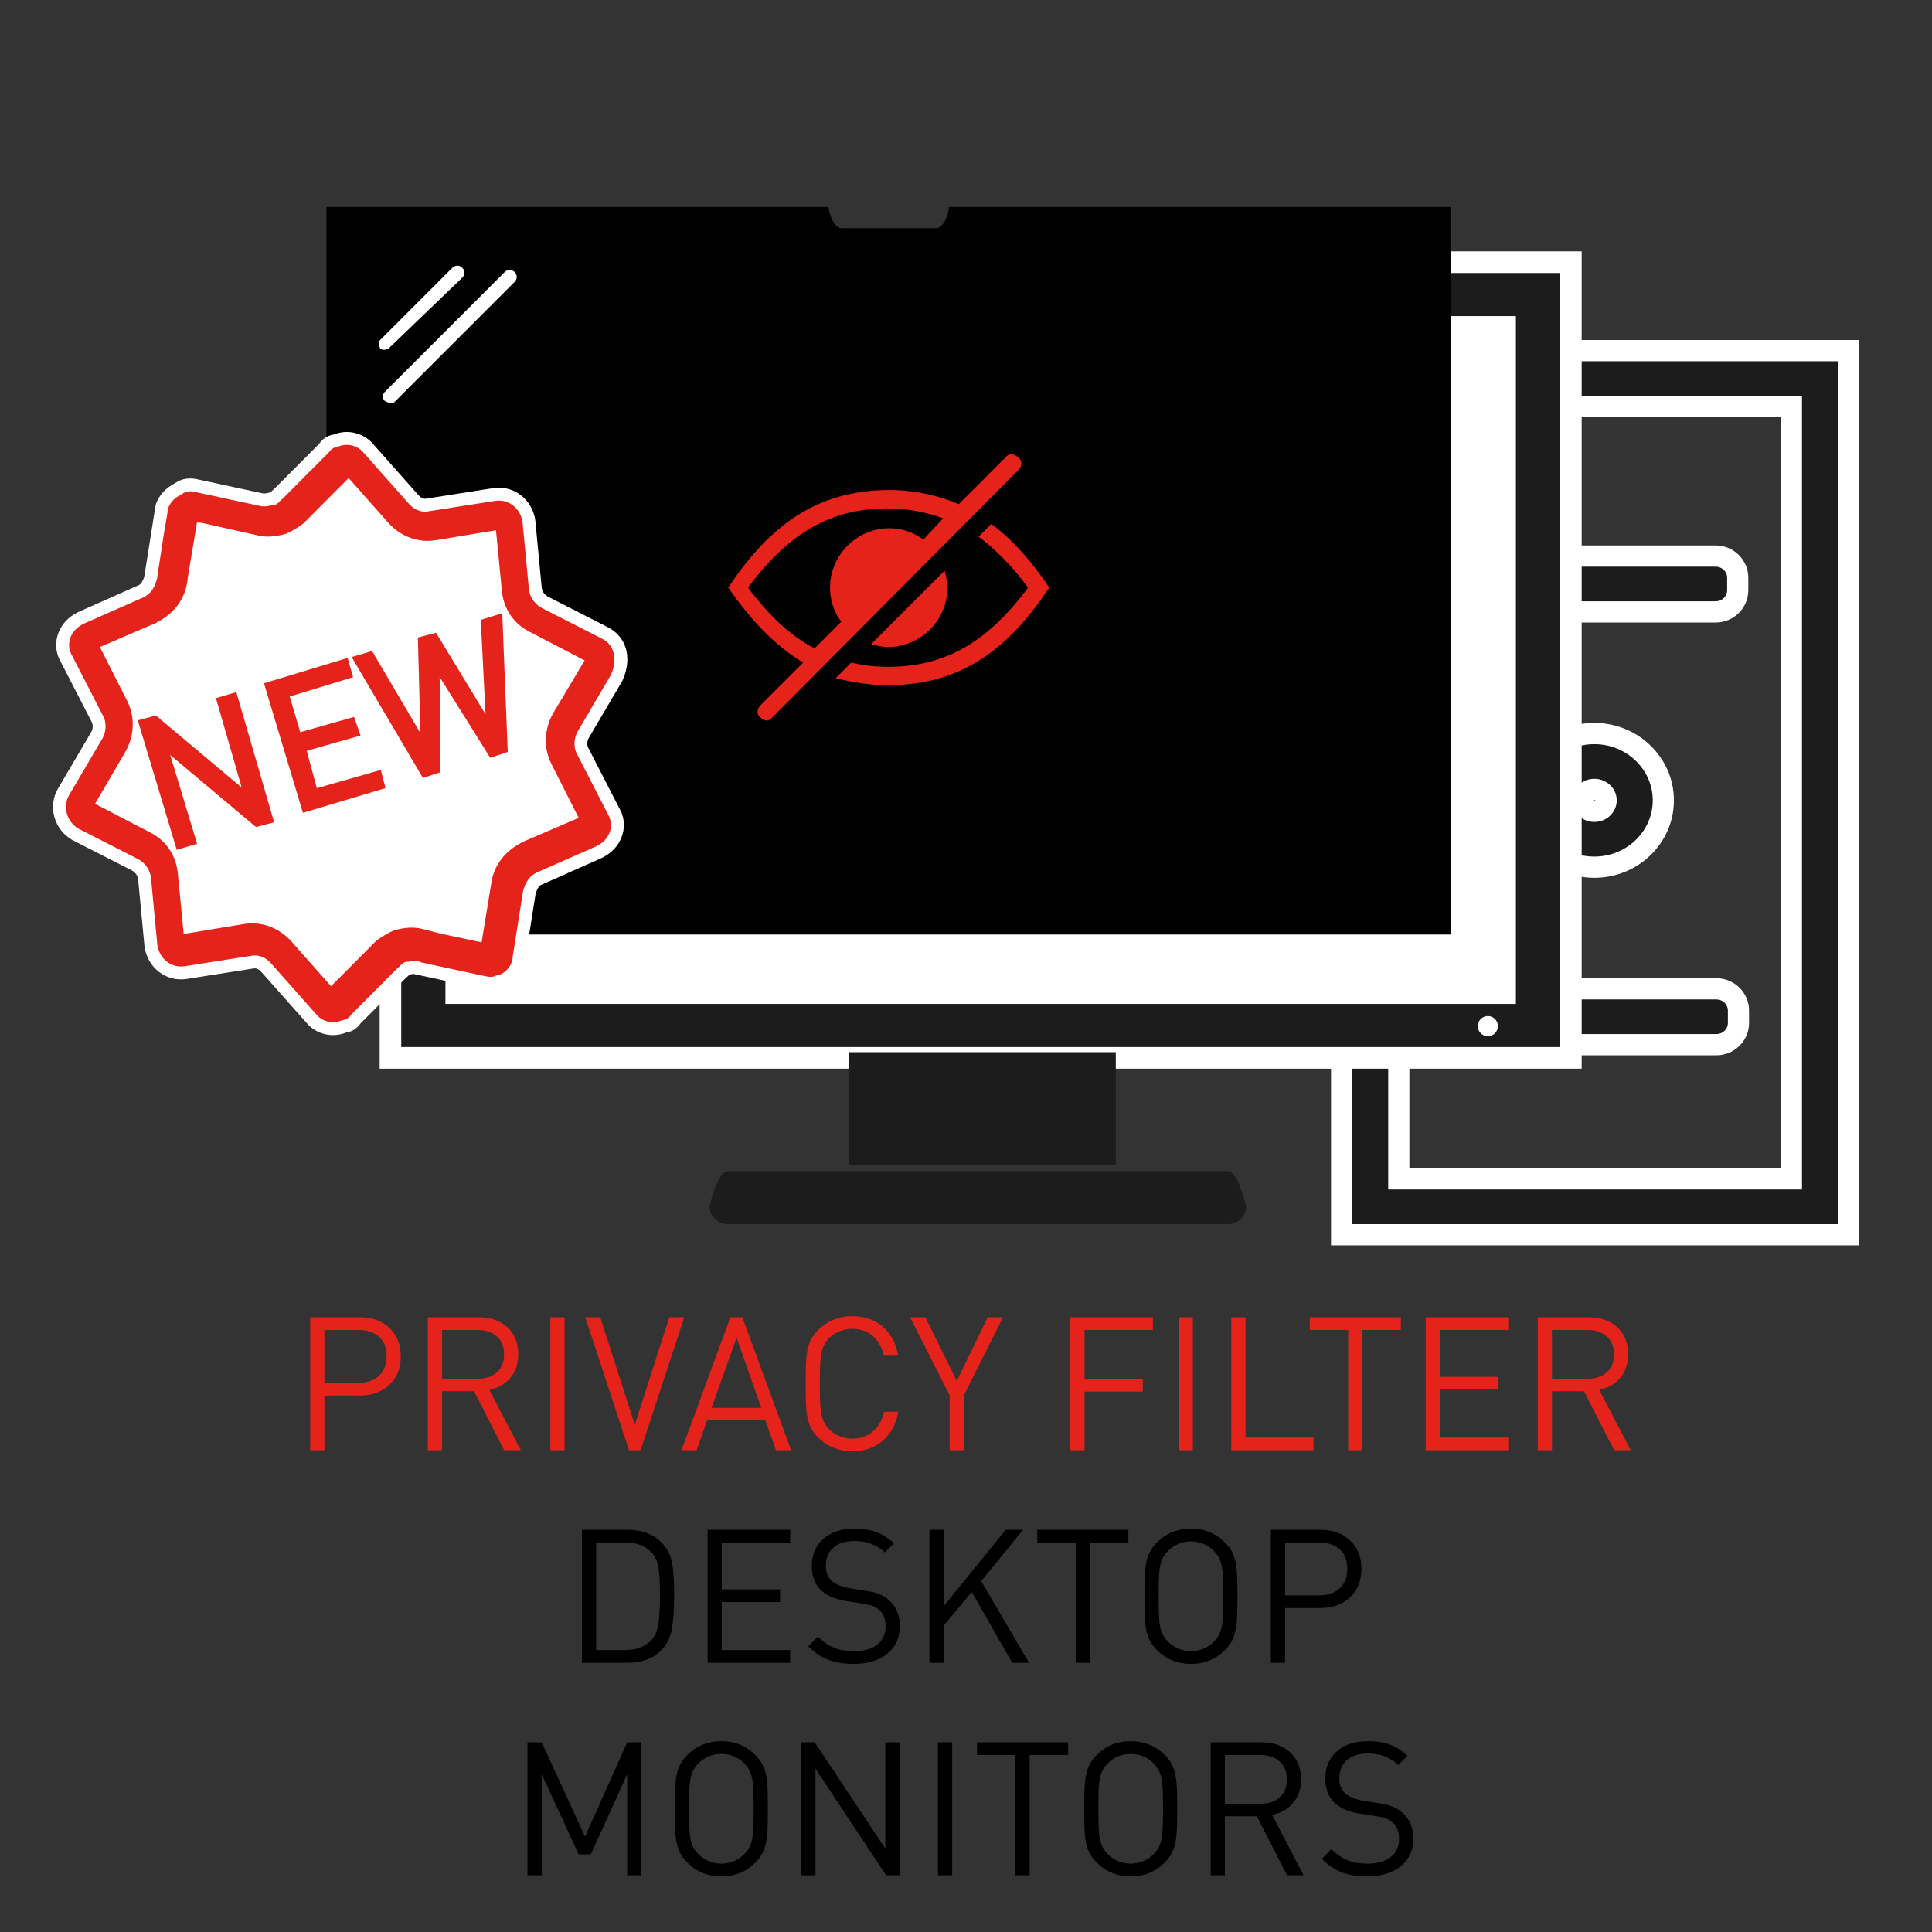 <?xml version="1.0" encoding="UTF-8"?>
<svg id="Ebene_1" data-name="Ebene 1" xmlns="http://www.w3.org/2000/svg" viewBox="0 0 150 150">
  <rect x="0" y="0" width="150" height="150" fill="#333333" stroke="none"/>
  <defs>
    <style>
      .cls-1 {
        fill: #e5231b;
      }

      .cls-2 {
        fill: #fff;
      }

      .cls-3 {
        fill: #1c1c1c;
      }

      .cls-4 {
        isolation: isolate;
      }

      .cls-5 {
        fill: #010000;
      }
    </style>
  </defs>
  <g>
    <path class="cls-3" d="M108.602,31.563h30.479v59.963h-30.479V31.563ZM104.163,95.865h39.36V27.225h-39.36v68.64Z"/>
    <path class="cls-2" d="M109.424,32.387h28.836v58.316h-28.836v-58.316ZM107.781,92.351h32.124V30.74h-32.124v61.611ZM104.985,28.049h37.715v66.992h-37.715V28.049ZM142.7,26.401h-39.359v70.288h41.003V26.401h-1.644Z"/>
    <g>
      <path class="cls-3" d="M114.368,47.509c-.946,0-1.716-.756-1.716-1.685v-.969c0-.928.77-1.684,1.716-1.684h18.832c.946,0,1.716.756,1.716,1.684v.969c0,.929-.77,1.685-1.716,1.685h-18.832Z"/>
      <path class="cls-2" d="M133.2,42.347h-18.832c-1.399,0-2.538,1.126-2.538,2.509v.969c0,1.383,1.139,2.508,2.538,2.508h18.832c1.4,0,2.538-1.125,2.538-2.508v-.969c0-1.383-1.138-2.509-2.538-2.509M133.2,43.995c.494,0,.895.385.895.861v.969c0,.475-.401.86-.895.86h-18.832c-.494,0-.894-.385-.894-.86v-.969c0-.476.4-.861.894-.861h18.832Z"/>
      <path class="cls-3" d="M114.426,81.11c-.946,0-1.716-.756-1.716-1.685v-.969c0-.928.77-1.684,1.716-1.684h18.832c.946,0,1.716.756,1.716,1.684v.969c0,.929-.77,1.685-1.716,1.685h-18.832Z"/>
      <path class="cls-2" d="M133.258,75.948h-18.832c-1.399,0-2.538,1.126-2.538,2.509v.969c0,1.383,1.139,2.508,2.538,2.508h18.832c1.4,0,2.538-1.125,2.538-2.508v-.969c0-1.383-1.138-2.509-2.538-2.509M133.258,77.596c.494,0,.895.385.895.861v.969c0,.475-.401.86-.895.86h-18.832c-.494,0-.894-.385-.894-.86v-.969c0-.476.4-.861.894-.861h18.832Z"/>
      <path class="cls-3" d="M123.784,61.29c-.506,0-.918.382-.918.851,0,.468.412.85.918.85s.918-.382.918-.85c0-.469-.412-.851-.918-.851M123.784,67.329c-2.954,0-5.358-2.327-5.358-5.188s2.404-5.189,5.358-5.189,5.358,2.328,5.358,5.189-2.404,5.188-5.358,5.188"/>
      <path class="cls-2" d="M123.699,62.141c.015-.012.042-.027.085-.027s.07.015.085.027c-.015.011-.042.026-.085.026s-.07-.015-.085-.026M123.784,56.128c-3.407,0-6.179,2.697-6.179,6.013s2.772,6.012,6.179,6.012,6.179-2.697,6.179-6.012-2.772-6.013-6.179-6.013M123.784,63.815c.959,0,1.74-.751,1.74-1.674,0-.924-.781-1.675-1.74-1.675s-1.74.751-1.74,1.675c0,.923.781,1.674,1.74,1.674M123.784,57.776c2.501,0,4.536,1.958,4.536,4.365s-2.035,4.364-4.536,4.364-4.536-1.958-4.536-4.364,2.035-4.365,4.536-4.365"/>
    </g>
    <path class="cls-3" d="M35.421,25.386h81.434v51.717H35.421V25.386ZM30.315,82.132h91.647V20.356H30.315v61.776Z"/>
    <path class="cls-2" d="M36.26,26.227h79.756v50.034H36.26V26.227ZM122.801,19.515H29.476v63.458h93.325V19.515ZM115.516,80.451c.431,0,.781-.35.781-.782s-.35-.783-.781-.783-.78.351-.78.783.349.782.78.782M34.583,77.943h83.111V24.545H34.583v53.398ZM121.123,21.197v60.094H31.153V21.197h89.97Z"/>
    <rect class="cls-3" x="65.939" y="81.69" width="20.691" height="8.783"/>
    <path class="cls-3" d="M95.35,95.042h-38.865c-.772,0-1.398-.627-1.398-1.402,0,0,.626-2.709,1.398-2.709h38.865c.772,0,1.398,2.709,1.398,2.709,0,.775-.626,1.402-1.398,1.402"/>
    <rect class="cls-2" x="35.142" y="25.713" width="81.893" height="50.844"/>
  </g>
  <g>
    <path d="M73.669,16.068h0c0,.619-.439,1.649-.988,1.649h-7.358c-.549,0-.988-1.134-.988-1.649H25.35v56.487h87.304V16.068h-38.985Z"/>
    <g>
      <path class="cls-1" d="M79.05,36.507c.33-.329.33-.769,0-.988-.33-.329-.769-.329-.988,0l-3.624,3.624c-1.537-.659-3.404-1.098-5.381-1.098-5.82,0-9.444,2.965-12.519,7.577,1.757,2.526,3.624,4.502,5.82,5.82l-3.295,3.295c-.33.33-.33.769,0,.988.11.11.33.22.439.22.22,0,.33-.11.439-.22l19.108-19.218ZM58.075,45.622c3.185-4.283,6.479-6.15,10.872-6.15,1.537,0,3.075.329,4.283.769l-1.537,1.647c-.769-.549-1.647-.878-2.636-.878-2.526,0-4.612,2.087-4.612,4.612,0,.988.33,1.977.878,2.636l-2.087,2.087c-1.867-.988-3.514-2.526-5.161-4.722h0Z"/>
      <path class="cls-1" d="M68.947,50.234c2.526,0,4.612-2.087,4.612-4.612,0-.439-.11-.878-.22-1.318l-5.71,5.71c.439.11.878.22,1.318.22h0Z"/>
      <path class="cls-1" d="M76.963,40.68l-.988.988c1.318.988,2.636,2.306,3.844,3.953-3.185,4.283-6.479,6.15-10.872,6.15-.988,0-1.977-.11-2.855-.329l-1.208,1.208c1.318.33,2.636.549,4.063.549,5.82,0,9.444-2.965,12.519-7.577-1.318-1.977-2.855-3.734-4.502-4.942h0Z"/>
    </g>
    <path class="cls-2" d="M30.621,31.222l9.334-9.334h0c.22-.22.22-.549,0-.769s-.549-.22-.769,0l-9.334,9.334c-.11.11-.11.22-.11.329s0,.22.11.329c.33.22.659.22.769.11Z"/>
    <path class="cls-2" d="M35.892,21.559c.22-.22.22-.549,0-.769s-.549-.22-.769,0l-5.601,5.601c-.11.11-.11.22-.11.33h0c0,.11.11.329.11.329.11.11.22.11.329.11s.329-.11.329-.11l5.71-5.491Z"/>
  </g>
  <g>
    <path class="cls-2" d="M47.153,48.675l-4.614-2.353c-.224-.122-.459-.382-.482-.716l-.497-5.223c-.118-.772-.507-1.454-1.097-1.918-.616-.485-1.387-.686-2.177-.566l-5.154.809c-.092.019-.369.079-.701-.334l-3.417-3.848c-.72-.899-2.015-1.233-3.079-.795l-.012.005c.004-.003.006-.004-.014,0-.276.059-.706.133-1.141.735l-3.517,3.526c-.107.079-.191.162-.257.234l-.089.019c-.146.032-.367.079-.471.062l-5.012-1.078c-.354-.091-1.04-.191-1.649.169l-.431.254c-.624.368-1.293,1.101-1.341,2.074l-.795,5.016c-.107.383-.269.593-.379.658l-4.767,2.119-.277.155c-1.353.797-1.81,2.443-1.069,3.697l2.409,4.683c.11.187.096.53-.015.735l-2.608,4.438c-.39.663-.487,1.45-.272,2.214.21.743.687,1.365,1.395,1.779l4.624,2.359c.223.121.457.381.481.715l.496,5.223c.118.772.507,1.454,1.097,1.918.616.485,1.387.686,2.177.566l5.155-.809c.092-.019.369-.079.701.334l3.417,3.847c.718.9,2.013,1.235,3.078.796l.012-.005c-.005.004-.005.004.014-.001.274-.058.704-.129,1.141-.735l3.517-3.526c.109-.08.193-.164.26-.238.095-.01.185-.029.271-.063l5.347,1.15c.333.086.959.18,1.54-.108.002-0.0.006-.001.01-.002.132-.029.313-.068.495-.175.626-.369,1.296-1.105,1.341-2.081l.783-4.964c.106-.412.277-.636.391-.703l4.767-2.119.277-.155c1.353-.797,1.81-2.443,1.07-3.696l-2.409-4.683c-.11-.187-.097-.53.015-.735l2.608-4.438.055-.108c.756-1.741.273-3.392-1.203-4.112Z"/>
    <polygon class="cls-2" points="12.689 46.397 14.545 39.5 21.071 40.53 26.752 35.791 31.43 40.58 39.202 40.179 40.245 46.876 46.697 50.736 43.492 56.919 46.198 63.68 40.081 67.284 38.412 74.302 31.216 73.318 26.154 77.925 20.909 73.355 13.892 73.658 12.371 66.546 6.072 62.945 9.642 56.199 6.434 49.965 12.689 46.397"/>
    <path class="cls-1" d="M46.706,49.57l-4.646-2.37c-.512-.279-.954-.831-1-1.5l-.49-5.166c-.163-1.065-1.066-1.809-2.131-1.647l-5.1.799c-.619.132-1.217-.096-1.658-.648l-3.45-3.887c-.442-.552-1.263-.765-1.917-.496-.086.051-.309.066-.395.117-.172.102-.259.152-.38.34l-3.648,3.658c-.172.102-.208.238-.38.34s-.259.152-.395.117c-.309.066-.619.132-.892.061l-5.051-1.087c-.274-.071-.634-.091-.892.061l-.172.102-.259.152c-.431.254-.846.731-.851,1.314l-.288,1.678-.525,3.443c-.142.548-.42,1.06-.851,1.314l-.172.102-4.699,2.072-.172.102c-.862.508-1.196,1.517-.688,2.378l2.381,4.633c.304.517.264,1.237-.014,1.749l-2.608,4.438c-.522.888-.171,2.074.717,2.595l4.646,2.37c.512.279.954.831 1,1.5l.49,5.166c.163,1.065,1.066,1.809,2.131,1.647l5.1-.799c.619-.132,1.217.096,1.658.648l3.45,3.887c.441.552,1.263.765,1.917.496.086-.051.309-.066.395-.117.172-.102.259-.152.38-.34l3.648-3.658c.172-.102.208-.238.38-.34s.259-.152.395-.117c.223-.015.395-.117.669-.046.137.035.223-.015.274.071l3.458.748,1.592.339c.274.071.634.091.892-.061.086-.051.309-.066.395-.117.431-.254.846-.731.851-1.314l.813-5.121c.142-.548.42-1.06.851-1.314l.172-.102,4.699-2.072.172-.102c.862-.508,1.196-1.517.688-2.378l-2.381-4.633c-.304-.517-.264-1.237.014-1.749l2.608-4.438c.542-1.248.242-2.348-.732-2.819ZM42.938,55.388c-.679,1.212-.759,2.652-.135,3.909l2.127,4.202-4.354,1.869-.431.254c-1.034.609-1.814,1.649-1.996,2.917l-.758,4.625-3.184-.677-1.369-.354c-.685-.177-1.354-.131-2.058.052h0c-.309.066-.654.269-.912.421s-.603.355-.811.594l-3.354,3.369-3.11-3.507c-.969-1.054-2.303-1.545-3.677-1.316l-4.654.768-.459-4.72c-.143-1.425-.94-2.58-2.238-3.208l-4.184-2.178,2.365-4.063c.679-1.212.759-2.652.135-3.909l-2.127-4.202,4.354-1.869.431-.254c1.034-.609,1.814-1.649,1.996-2.917l.091-.634.667-3.991.36.02,4.28.961c.685.177,1.354.131,2.058-.052.309-.066.654-.269.912-.421s.603-.355.811-.594l3.354-3.369,3.11,3.507c.969,1.054,2.303,1.545,3.677,1.316l4.654-.768.459,4.72c.143,1.425.94,2.58,2.238,3.208l4.184,2.178-2.451,4.113Z"/>
    <g>
      <polygon class="cls-1" points="18.767 61.149 12.107 55.555 10.697 55.921 13.72 65.978 15.302 65.511 13.214 58.617 19.874 64.21 21.284 63.844 18.347 53.736 16.765 54.204 18.767 61.149"/>
      <polygon class="cls-1" points="23.519 63.108 29.932 61.187 29.566 59.778 24.598 61.196 23.815 58.291 27.992 57.107 27.49 55.662 23.312 56.846 22.494 54.078 27.412 52.575 26.995 51.079 20.496 53.05 23.519 63.108"/>
      <polygon class="cls-1" points="37.696 55.453 33.854 49.128 32.444 49.494 32.642 56.922 28.886 50.546 27.304 51.013 32.837 60.405 34.195 59.953 34.135 52.56 38.063 58.835 39.422 58.383 38.994 47.609 37.326 48.127 37.696 55.453"/>
    </g>
  </g>
  <g class="cls-4">
    <path class="cls-1" d="M30.232,107.514c-.59.556-1.358.834-2.306.834h-2.74v4.248h-1.103v-10.324h3.843c.947,0,1.716.275,2.306.827.589.551.884,1.285.884,2.203,0,.919-.295,1.656-.884,2.212ZM29.42,103.78c-.397-.348-.928-.521-1.595-.521h-2.639v4.104h2.639c.667,0,1.198-.179,1.595-.537.397-.357.595-.864.595-1.522,0-.667-.198-1.174-.595-1.522Z"/>
    <path class="cls-1" d="M39.149,112.596l-2.349-4.582h-2.479v4.582h-1.103v-10.324h3.959c.908,0,1.645.259,2.211.776.565.517.849,1.216.849,2.095,0,.735-.203,1.344-.609,1.827s-.952.798-1.639.942l2.45,4.684h-1.29ZM38.569,103.752c-.377-.329-.875-.493-1.493-.493h-2.755v3.784h2.755c.618,0,1.116-.161,1.493-.485s.565-.79.565-1.399-.189-1.078-.565-1.406Z"/>
    <path class="cls-1" d="M42.73,112.596v-10.324h1.103v10.324h-1.103Z"/>
    <path class="cls-1" d="M49.734,112.596h-.899l-3.393-10.324h1.16l2.683,8.352,2.683-8.352h1.159l-3.393,10.324Z"/>
    <path class="cls-1" d="M60.247,112.596l-.827-2.335h-4.51l-.826,2.335h-1.175l3.8-10.324h.928l3.784,10.324h-1.174ZM57.188,103.853l-1.943,5.452h3.857l-1.914-5.452Z"/>
    <path class="cls-1" d="M68.526,111.864c-.647.547-1.435.819-2.363.819-.503,0-.981-.092-1.435-.275s-.856-.449-1.203-.798c-.242-.241-.429-.49-.559-.746-.131-.256-.225-.544-.283-.863-.058-.318-.094-.657-.108-1.015s-.021-.875-.021-1.552.007-1.196.021-1.559.051-.701.108-1.015c.059-.315.152-.6.283-.856.13-.257.316-.506.559-.747.348-.348.749-.614,1.203-.798s.933-.275,1.435-.275c.938,0,1.726.271,2.363.812.638.541,1.044,1.295,1.218,2.262h-1.131c-.136-.647-.418-1.157-.848-1.53-.431-.371-.965-.558-1.603-.558-.339,0-.665.062-.979.189-.315.126-.583.305-.805.536-.165.165-.296.341-.392.529-.097.189-.17.408-.218.66-.049.251-.08.556-.095.913-.014.357-.021.836-.021,1.435s.008,1.075.021,1.429c.015.352.046.657.095.913.048.256.121.477.218.66.096.184.227.362.392.536.222.232.49.411.805.536.314.126.64.189.979.189.638,0,1.177-.189,1.616-.565.44-.377.728-.884.863-1.522h1.102c-.164.957-.57,1.709-1.218,2.255Z"/>
    <path class="cls-1" d="M74.834,108.334v4.263h-1.103v-4.263l-3.073-6.061h1.188l2.437,4.944,2.406-4.944h1.19l-3.045,6.061Z"/>
    <path class="cls-1" d="M84.201,103.258v3.799h4.523v.986h-4.523v4.553h-1.103v-10.324h6.409v.986h-5.307Z"/>
    <path class="cls-1" d="M91.509,112.596v-10.324h1.102v10.324h-1.102Z"/>
    <path class="cls-1" d="M95.598,112.596v-10.324h1.102v9.338h5.278v.986h-6.38Z"/>
    <path class="cls-1" d="M105.776,103.258v9.338h-1.103v-9.338h-2.986v-.986h7.076v.986h-2.987Z"/>
    <path class="cls-1" d="M110.692,112.596v-10.324h6.408v.986h-5.307v3.64h4.524v.985h-4.524v3.727h5.307v.986h-6.408Z"/>
    <path class="cls-1" d="M125.322,112.596l-2.349-4.582h-2.479v4.582h-1.103v-10.324h3.959c.908,0,1.645.259,2.211.776.565.517.849,1.216.849,2.095,0,.735-.203,1.344-.609,1.827s-.952.798-1.639.942l2.45,4.684h-1.29ZM124.742,103.752c-.377-.329-.875-.493-1.493-.493h-2.755v3.784h2.755c.618,0,1.116-.161,1.493-.485s.565-.79.565-1.399-.189-1.078-.565-1.406Z"/>
  </g>
  <g class="cls-4">
    <path d="M52.162,126.486c-.12.667-.398,1.219-.833,1.653-.638.638-1.509.957-2.61.957h-3.537v-10.324h3.537c1.102,0,1.973.319,2.61.957.444.435.726.96.841,1.573.116.614.174,1.453.174,2.516,0,1.112-.06,2.001-.182,2.668ZM51.126,121.723c-.077-.498-.267-.901-.565-1.211-.262-.271-.56-.464-.898-.58-.339-.116-.717-.174-1.132-.174h-2.247v8.352h2.247c.415,0,.793-.06,1.132-.181.338-.121.637-.311.898-.573.29-.309.477-.741.559-1.298.082-.556.123-1.302.123-2.24,0-.898-.039-1.597-.116-2.095Z"/>
    <path d="M54.94,129.096v-10.324h6.408v.986h-5.307v3.64h4.524v.985h-4.524v3.727h5.307v.986h-6.408Z"/>
    <path d="M68.889,128.393c-.648.527-1.514.79-2.596.79-.773,0-1.435-.106-1.986-.319-.552-.212-1.068-.56-1.553-1.044l.754-.754c.416.416.842.709,1.277.878.435.169.947.253,1.536.253.755,0,1.349-.169,1.784-.507.435-.339.652-.808.652-1.407,0-.569-.164-1-.493-1.29-.165-.144-.333-.249-.508-.311-.174-.062-.454-.123-.841-.182l-.609-.102-.594-.087c-.822-.135-1.455-.397-1.9-.783-.521-.464-.783-1.106-.783-1.928,0-.89.298-1.598.893-2.125.594-.526,1.398-.79,2.414-.79.657,0,1.223.087,1.697.261.473.175.932.465,1.377.87l-.711.711c-.328-.3-.679-.522-1.051-.667-.373-.145-.824-.218-1.355-.218-.678,0-1.209.174-1.596.522-.387.348-.58.811-.58,1.392,0,.522.154.919.465,1.19.154.135.357.251.608.348s.513.169.783.218l.58.087.551.087c.474.067.851.157,1.131.269.28.11.532.263.755.456.579.493.869,1.175.869,2.045,0,.898-.324,1.611-.971,2.139Z"/>
    <path d="M78.589,129.096l-3.147-5.495-1.827,2.189-.348.42v2.886h-1.102v-10.324h1.102v5.931l4.814-5.931h1.348l-3.248,3.987,3.713,6.337h-1.306Z"/>
    <path d="M84.621,119.758v9.338h-1.103v-9.338h-2.987v-.986h7.076v.986h-2.986Z"/>
    <path d="M96.054,125.486c-.015.357-.051.693-.108,1.008-.059.315-.152.602-.283.862-.131.262-.316.513-.559.754-.715.716-1.595,1.073-2.639,1.073s-1.924-.357-2.639-1.073c-.242-.241-.428-.49-.559-.746s-.225-.544-.283-.863c-.058-.318-.094-.657-.108-1.015s-.021-.875-.021-1.552.007-1.196.021-1.559.051-.701.108-1.015c.059-.315.152-.6.283-.856.131-.257.316-.506.559-.747.715-.716,1.595-1.073,2.639-1.073s1.924.357,2.639,1.073c.242.241.428.49.559.747.131.256.225.543.283.862.058.319.094.657.108,1.015.015.358.022.875.022,1.552s-.008,1.194-.022,1.552ZM94.951,122.507c-.014-.353-.045-.655-.094-.906-.049-.252-.121-.469-.217-.653-.098-.183-.229-.362-.393-.536-.223-.232-.49-.413-.805-.544-.315-.13-.641-.195-.979-.195s-.662.065-.971.195c-.31.131-.58.311-.812.544-.164.164-.295.341-.392.529s-.169.406-.218.652c-.049.247-.08.549-.094.906-.015.357-.021.836-.021,1.435,0,.59.007,1.063.021,1.421.014.358.045.662.094.914.049.251.121.469.218.652s.228.362.392.536c.232.232.502.413.812.544.309.131.633.195.971.195s.664-.065.979-.195.582-.311.805-.544c.164-.164.295-.341.393-.529.096-.189.168-.406.217-.652s.08-.551.094-.913c.016-.363.022-.839.022-1.429,0-.6-.007-1.075-.022-1.428Z"/>
    <path d="M104.818,124.014c-.59.556-1.357.834-2.305.834h-2.74v4.248h-1.103v-10.324h3.843c.947,0,1.715.275,2.305.827.59.551.885,1.285.885,2.203,0,.919-.295,1.656-.885,2.212ZM104.007,120.28c-.397-.348-.929-.521-1.595-.521h-2.639v4.104h2.639c.666,0,1.198-.179,1.595-.537.396-.357.595-.864.595-1.522,0-.667-.199-1.174-.595-1.522Z"/>
  </g>
  <g class="cls-4">
    <path class="cls-5" d="M48.697,145.596v-7.845l-2.827,6.221h-.943l-2.87-6.221v7.845h-1.103v-10.324h1.103l3.363,7.322,3.277-7.322h1.102v10.324h-1.102Z"/>
    <path class="cls-5" d="M59.594,141.986c-.015.357-.051.693-.108,1.008-.059.315-.152.602-.283.862-.13.262-.316.513-.558.754-.716.716-1.596,1.073-2.64,1.073s-1.924-.357-2.639-1.073c-.242-.241-.428-.49-.559-.746-.13-.256-.225-.544-.282-.863-.059-.318-.095-.657-.109-1.015-.014-.357-.021-.875-.021-1.552s.008-1.196.021-1.559c.015-.362.051-.701.109-1.015.058-.315.152-.6.282-.856.131-.257.316-.506.559-.747.715-.716,1.595-1.073,2.639-1.073s1.924.357,2.64,1.073c.241.241.428.49.558.747.131.256.225.543.283.862.058.319.094.657.108,1.015.015.358.022.875.022,1.552s-.008,1.194-.022,1.552ZM58.492,139.006c-.015-.353-.046-.655-.095-.906-.048-.252-.121-.469-.217-.653-.098-.183-.228-.362-.392-.536-.223-.232-.491-.413-.805-.544-.315-.13-.641-.195-.98-.195-.338,0-.662.065-.971.195-.31.131-.58.311-.812.544-.164.164-.295.341-.392.529s-.169.406-.218.652c-.048.247-.079.549-.094.906s-.021.836-.021,1.435c0,.59.007,1.063.021,1.421.015.358.046.662.094.914.049.251.121.469.218.652s.228.362.392.536c.232.232.503.413.812.544.309.131.633.195.971.195.339,0,.665-.065.98-.195.314-.131.582-.311.805-.544.164-.164.294-.341.392-.529.096-.189.169-.406.217-.652.049-.246.08-.551.095-.913.015-.363.021-.839.021-1.429,0-.6-.007-1.075-.021-1.428Z"/>
    <path class="cls-5" d="M68.794,145.596l-3.335-5.031-2.146-3.248v8.279h-1.103v-10.324h1.044l3.277,4.931,2.204,3.32v-8.251h1.102v10.324h-1.044Z"/>
    <path class="cls-5" d="M72.825,145.596v-10.324h1.102v10.324h-1.102Z"/>
    <path class="cls-5" d="M79.944,136.258v9.338h-1.103v-9.338h-2.986v-.986h7.076v.986h-2.987Z"/>
    <path class="cls-5" d="M91.378,141.986c-.015.357-.051.693-.109,1.008-.058.315-.152.602-.282.862-.131.262-.317.513-.559.754-.715.716-1.595,1.073-2.639,1.073s-1.924-.357-2.639-1.073c-.242-.241-.429-.49-.559-.746-.131-.256-.225-.544-.283-.863-.058-.318-.094-.657-.108-1.015s-.021-.875-.021-1.552.007-1.196.021-1.559.051-.701.108-1.015c.059-.315.152-.6.283-.856.13-.257.316-.506.559-.747.715-.716,1.595-1.073,2.639-1.073s1.924.357,2.639,1.073c.241.241.428.49.559.747.13.256.225.543.282.862.059.319.095.657.109,1.015.015.358.021.875.021,1.552s-.007,1.194-.021,1.552ZM90.275,139.006c-.015-.353-.046-.655-.094-.906-.049-.252-.121-.469-.218-.653-.097-.183-.228-.362-.392-.536-.223-.232-.49-.413-.805-.544-.315-.13-.641-.195-.979-.195-.339,0-.662.065-.972.195-.31.131-.58.311-.811.544-.165.164-.296.341-.392.529-.097.189-.17.406-.218.652-.049.247-.08.549-.095.906-.014.357-.021.836-.021,1.435,0,.59.008,1.063.021,1.421.015.358.046.662.095.914.048.251.121.469.218.652.096.184.227.362.392.536.231.232.502.413.811.544s.633.195.972.195c.338,0,.664-.065.979-.195s.582-.311.805-.544c.164-.164.295-.341.392-.529s.169-.406.218-.652c.048-.246.079-.551.094-.913.015-.363.022-.839.022-1.429,0-.6-.008-1.075-.022-1.428Z"/>
    <path class="cls-5" d="M99.925,145.596l-2.349-4.582h-2.479v4.582h-1.102v-10.324h3.958c.908,0,1.645.259,2.211.776.565.517.849,1.216.849,2.095,0,.735-.203,1.344-.609,1.827-.405.483-.952.798-1.638.942l2.45,4.684h-1.291ZM99.346,136.752c-.378-.329-.875-.493-1.494-.493h-2.755v3.784h2.755c.619,0,1.116-.161,1.494-.485.377-.324.565-.79.565-1.399s-.189-1.078-.565-1.406Z"/>
    <path class="cls-5" d="M108.756,144.893c-.648.527-1.514.79-2.596.79-.773,0-1.435-.106-1.986-.319-.552-.212-1.068-.56-1.552-1.044l.754-.754c.415.416.841.709,1.276.878.435.169.947.253,1.536.253.755,0,1.349-.169,1.784-.507.435-.339.652-.808.652-1.407,0-.569-.164-1-.493-1.29-.164-.144-.333-.249-.508-.311-.174-.062-.454-.123-.841-.182l-.608-.102-.595-.087c-.822-.135-1.455-.397-1.899-.783-.522-.464-.783-1.106-.783-1.928,0-.89.297-1.598.892-2.125.595-.526,1.399-.79,2.414-.79.657,0,1.223.087,1.697.261.473.175.933.465,1.377.87l-.71.711c-.329-.3-.68-.522-1.052-.667-.372-.145-.824-.218-1.355-.218-.677,0-1.209.174-1.596.522-.387.348-.579.811-.579,1.392,0,.522.154.919.464,1.19.154.135.357.251.608.348.252.097.513.169.783.218l.58.087.551.087c.474.067.851.157,1.131.269.28.11.532.263.755.456.579.493.869,1.175.869,2.045,0,.898-.323,1.611-.971,2.139Z"/>
  </g>
</svg>